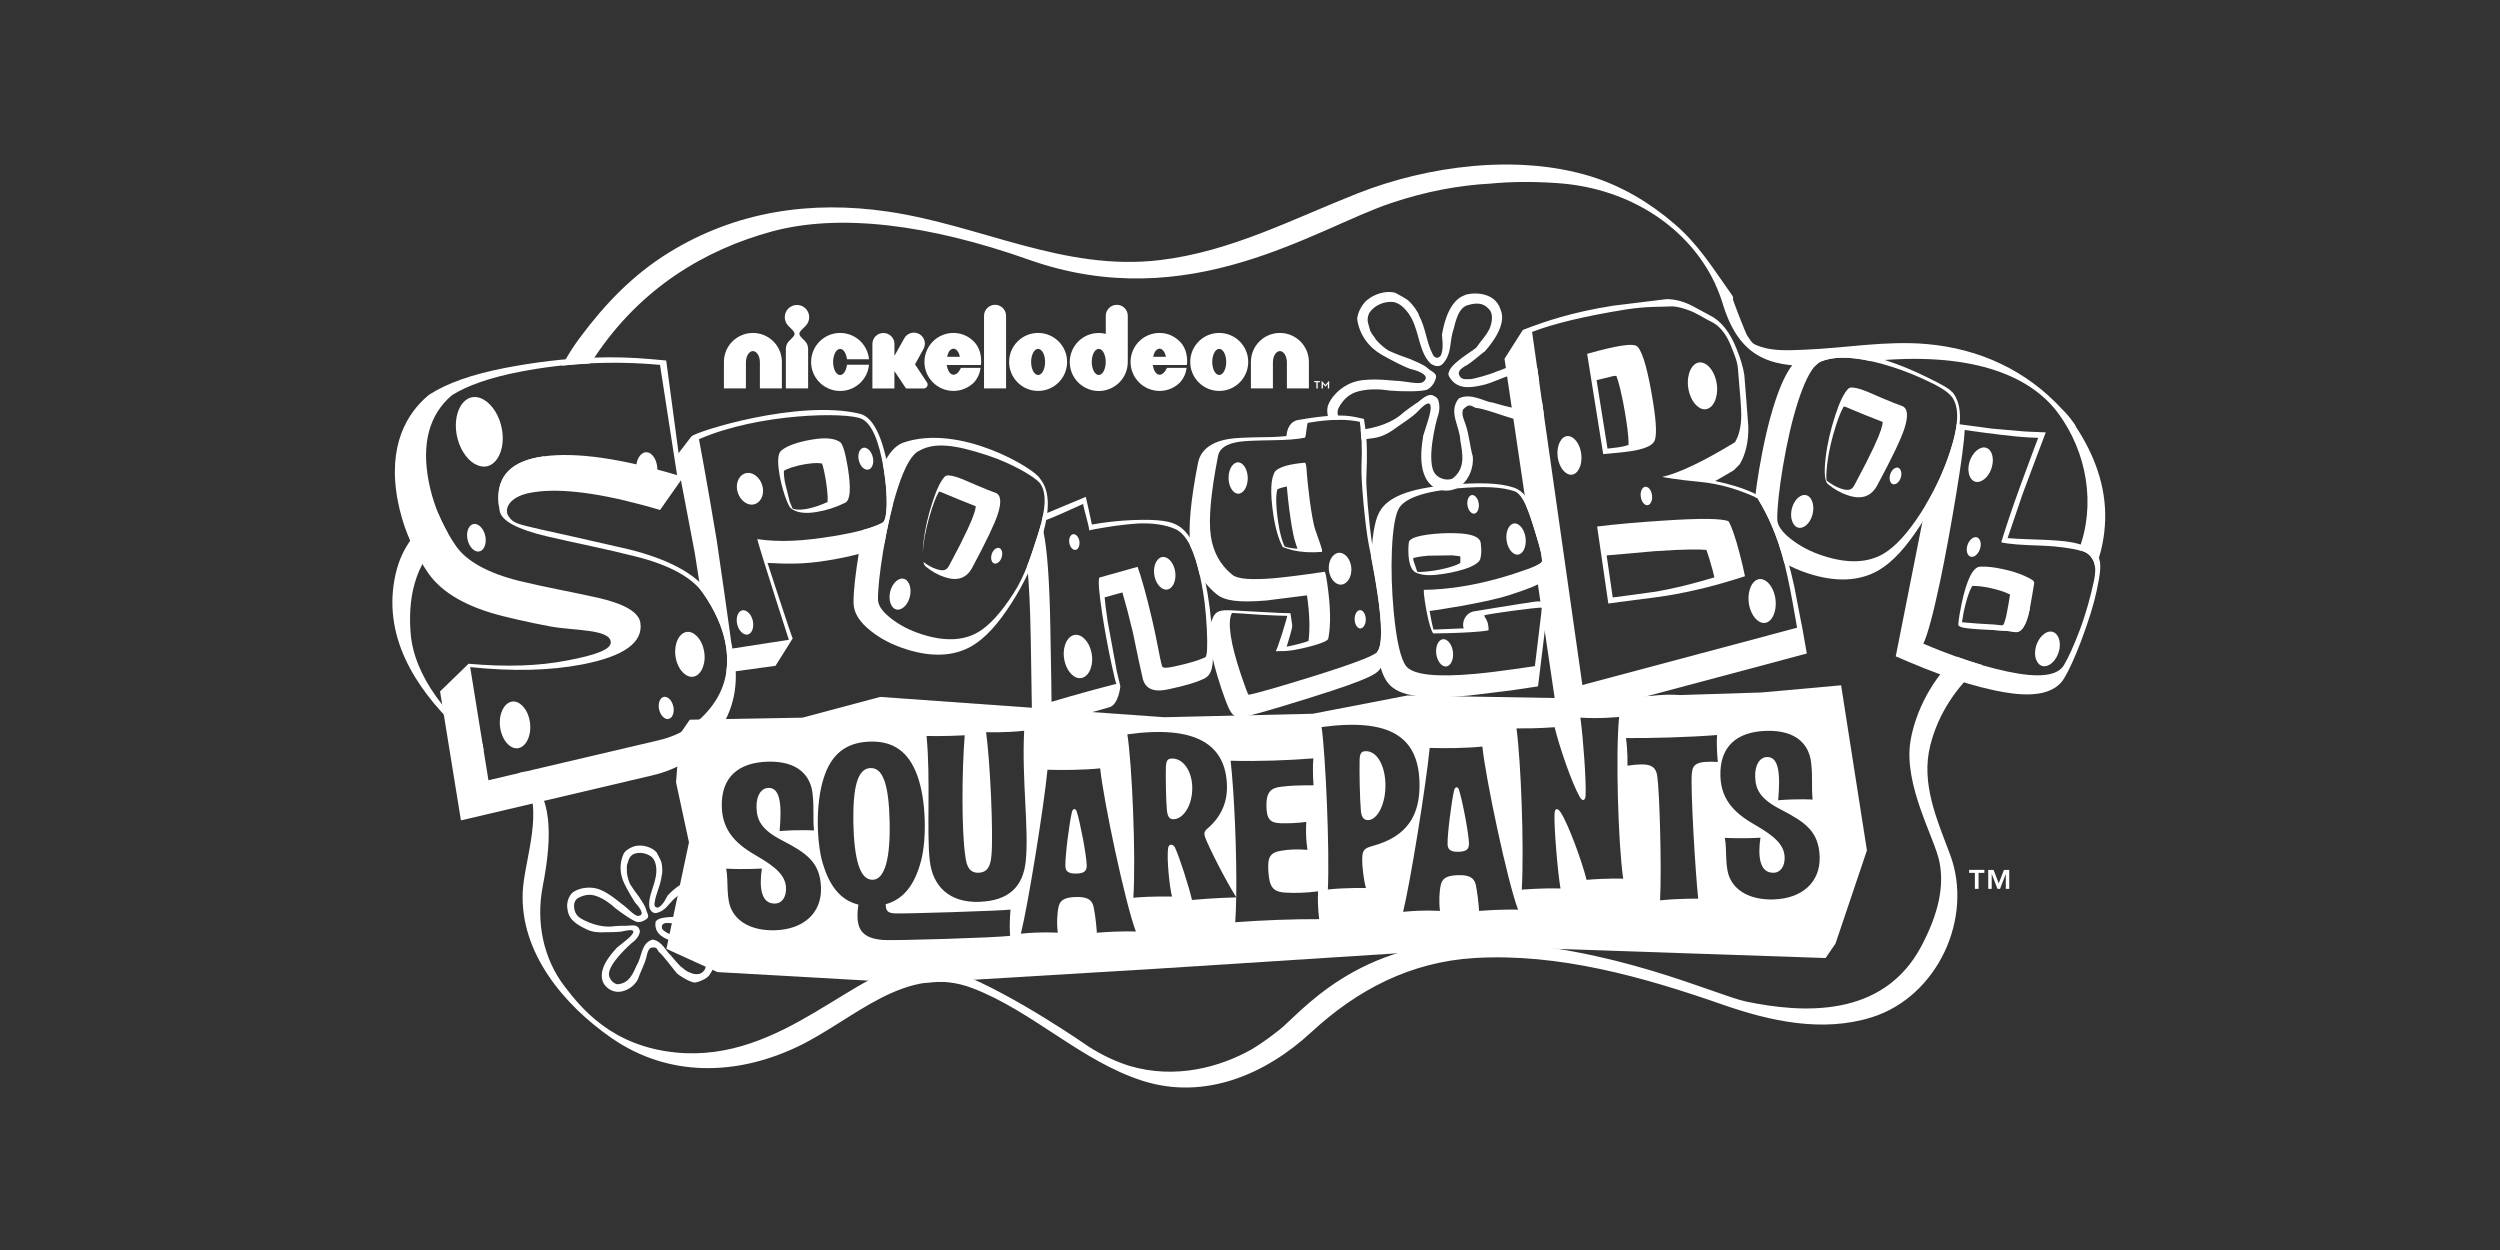 <?xml version="1.0" encoding="utf-8"?>
<svg xmlns="http://www.w3.org/2000/svg" id="Ebene_4" viewBox="0 0 576 288">
  <rect x="0" y="0" width="576" height="288" fill="#333333" stroke="none"/>
  <defs>
    <style>.cls-1{fill:#fff;stroke-width:0px;}</style>
  </defs>
  <path class="cls-1" d="M464.13,145.6c1.52.32,2.71-1.36,3.48-5.04.03-.13.06-.29.09-.44,0,0,0,0,0,0-2.68,1.83-5.61,3.58-8.09,5.06,0,0,0,0,0,0,2.18.11,3.69.24,4.52.43Z"/>
  <path class="cls-1" d="M123.84,105.38c-6.7,1.3-9.62,4.98-8.91,11,0,0,0,0,0,0,5.23-3.39,8.28-7.2,10.47-11.25,0,0,0,0,0,0-.53.07-1.06.15-1.56.25Z"/>
  <path class="cls-1" d="M111.2,171.43c-7.32-5.61-15.85-15.18-16.61-25.74-.44-6.24.02-16.04,8.68-22.73,0,0,0,0,0,0-.85-1.47-1.6-3-2.25-4.57-4.87,3.3-8.45,7.55-9.88,13.91-3.16,13.99,4.31,25.95,14.07,35.33,1.98,1.9,4.07,3.7,6.24,5.39l-.26-1.59Z"/>
  <path class="cls-1" d="M450.76,151.29c-6.79,6.32-9.78,14.38-10.6,19.54-1.59,10.04,5.52,22.13,6.66,27.61,1.16,5.61-.08,11.88-4.14,19.56-8.87,16.73-27.59,15.41-40.32,12.77-6.92-1.42-31.05-12.98-60.52-13.78-29.18-.78-42.49,16.83-47.22,20.4-1.11.84-3.28,2.62-6.32,4.43-7.06,3.95-17.38,6.98-28.21,3.72-3.11-1-6.24-2.46-9.29-4.42,0,0-17.03-11.92-29.86-16.92-3.61-1.45-6.83-2.33-9.09-2.17-14.32.21-31.39,22.94-56.11,20.47-14.89-1.46-21.92-10.35-25.73-15.33-4.76-6.25-6.58-14.61-4.97-22.92,2.32-12.03,2.22-21.02-4.1-26.47l-1.62.38c.43.35.82.72,1.15,1.12,5.27,6.51.27,19.04-.04,26.25-.6,13.99,9.47,25.98,20.39,33.58,13.16,9.16,28.86,8.76,42.98,2.03,13-6.2,25.01-19.32,40.28-13.46,13.91,5.34,25.05,16.83,39.15,21.33,14.33,4.58,28.39-1.48,38.88-11.18,10.61-9.81,22.9-16.21,37.59-17.1,19.48-1.17,39.02,4.39,57.21,10.74,10.9,3.8,22.94,6.48,34.32,2.92,15.17-4.75,23.55-22.9,18.05-37.55-3.02-8.05-6.73-16.3-4.56-25.05,1.79-7.23,6.14-13.9,11.95-18.57-1.9-.56-3.87-1.2-5.92-1.94,0,0,0,0-.01,0Z"/>
  <path class="cls-1" d="M478.27,98.23c-.08-.22-.3-.56-.68-1.05-.57-.82-1.5-1.97-2.54-2.96-8.16-8.86-18.93-13.88-31.13-14.95-9.54-.83-18.8.95-28.29,1.31-3.08.12-6.78.35-9.78-.63-2.36-.77-2.05-.91-3.28-2.61-.35-.48-3.4-8.34-3.31-8.44.33-.34-.61-1.49-.69-1.6-4.05-5.7-7.32-11.04-12.77-15.71-5.69-4.89-12.21-8.79-19.41-10.99-16.83-5.14-37.44-2.42-53.58,3.95-15.09,5.95-29.27,13.45-45.64,15.39-22.11,2.62-41.21-8.05-62.6-11.19-17.71-2.61-34.96-.08-50.35,9.38-8.36,5.13-14.83,11.9-20.64,19.71-1.58,2.12-2.89,4.25-4.07,6.41,2.1-.22,4.2-.39,6.31-.49.36-.46.73-.91,1.12-1.35,10.63-16.1,25.56-24.88,40.8-29.05,15.81-4.32,36.49-1.6,59.35,6.49,36.94,13.07,65.82-7.18,83.53-13.1,7.8-2.61,15.48-4.07,22.83-4.45,4.54-.44,9.63-.51,15.39-.11,17.36,1.21,30.46,10.82,36.18,22.89.06.09.13.18.19.27-.01.02-.04.03-.05.05.67,1.44,1.25,2.91,1.7,4.4,3.65,12.11,10.31,14.82,21.38,14.51,0,0,0,0,0,0,.45-.49.9-.83,1.35-1.02,2.71-1.13,6.55-1.16,11.45-.07,0,0,0,0,0,0,22.3-2.27,36.41,2.83,43.19,12.02,6.6,8.97,8.72,21.08,4.7,31.52,0,0,0,0,0,0,.11.03.24.05.34.07,1.8.38,2.52,1.41,2.96,2.22.27.48.45,1.07.48,1.93,1.44-3.52,2.2-7.35,2.32-11.13.24-7.91-2.52-15.11-6.77-21.58Z"/>
  <path class="cls-1" d="M308.68,96.72c-.47-.8-.75-1.92-.2-2.85.98-1.78,2.35-3.18,4.57-3.73,2.44-.59,4.93-.51,7.29-.14,2.35.2,7.23.3,8.53-.25,1-.54,1.81-1.74,2.01-2.91.04-.97-1.32-1.36-1.88-1.96-1.03-.94-2.95-1.62-4.15-2.17-1.52-.52-3.22-1.15-4.89-1.91-1.63-1.02-2.63-2.19-2.98-2.6-.34-.67-.78-.94-1.29-2.01-.29-1.4-1-2.29-.26-3.99,1.15-1.91,3.56-2.81,5.48-2.63,2.19.27,4.16,2.92,4.97,5.27,1.18,3.01,1.48,6.88,3.83,9.01.84.49,1.78.82,2.64.04,2.07-2.23,1.61-4.48,2.32-7.32.48-1.03.87-5.31,3.29-6.2,1.94-.62,3.73-.7,4.98.75,1.19,1.05.88,3.05.27,4.58-.93,1.88-1.91,2.66-3.04,4.35-.85.84-6.03,3.7-6.39,5.81-.16.23-.04.46.04.77,1.79,3.37,5.22,2.72,8.34,1.96,3.97-1.12,8.12-4.19,11.55-1.42.38.31.69.62.94.93l-.47-3.32c-1.58-.8-3.05-1.06-3.05-1.06-1.94-.23-4.26,1.27-6.33,1.88-1.21.59-5.05,1.66-5.83,1.74-1.38-.01-2.43.35-2.89-1.29.18-.96.6-1.06,1.27-1.58,1.58-.71,4.43-3.45,4.71-3.45.53-.67,5.41-5.84,3.66-9.71-1.4-4.5-7.19-3.86-8.27-3.29-3.37,1.2-4.72,5.99-5.22,9.11,0,.65.51,3.35-.33,4.88-.58.65-1.4.55-1.81-.39-1.47-2.79-1.58-6.05-3.17-8.95.02-.38-1.22-2.38-2.57-3.54-.83-.59-2.88-1.67-2.88-1.67-2.34-.65-4.97.49-6.12,1.4-1.37.85-2.58,3.12-2.66,4.64.53,3.75,2.76,6.56,5.65,8.23,1.35.79,6,3.28,7.12,3.4,0,0,4.76,1.17,2.39,2.9-.81.59-3.83-.13-5.69-.28-.33.11-5.86-.79-9.47.06-2.72.61-5.5,2.72-6.66,5.44-.39,1.06-.25,2.38.18,3.54.89-.06,1.71-.09,2.48-.08Z"/>
  <path class="cls-1" d="M355.24,92.23c-.83,1.33-2.6,1.63-3.34,1.77-1.05.21-2.04.06-2.68-.01-.78.13-4.7-1.08-5.42-1.27-1.49-.03-4.97-2.38-7.72-.9-2.45,3.09.26,6.36.38,9.67.5,2.96,1.29,6.45-1.82,8.78-1.35.56-3.1-.05-3.91-1-2.37-2.74.33-12.67.33-12.67.57-1.61.8-2.86.3-4.47-.15-.4-.61-.79-1.27-1.05-1.21-.42-2.5.91-3.41,1.59-.52.32-3,2.02-4.13,3.06-.77.6-3.52,2.55-8.38,3.19-.22.03-.45.06-.68.08.07.71.13,1.45.17,2.24.91-.04,1.83-.16,2.72-.29,2.19-.29,3.91-1.33,5.73-2.71.41-.31,3.59-2.32,4.61-3.51.56-.57,1.67-1.79,2.46-1.79,1.29.43-.51,4.84-1.28,7.47.04.49-1.96,8.61,2.25,11.7,1.43,1.05,3.83,1.31,5.7.27,2.6-1.42,3.77-4.83,3.47-7.23-.69-2.48-.82-5-1.7-7.51-.38-1.07-.91-2.09-.55-3.27,1.42-1.47,1.76-.92,2.91-.4,1.61.04,7.06,2.08,8.91,2.57.53.18,4.75.15,6.39-.67.13-.11.27-.25.42-.4l-.46-3.25Z"/>
  <path class="cls-1" d="M162.43,223.31c.3-.88.41-1.58.08-2.61-.93-2.98-4.58-2.81-7.35-3.71-2.13-.78-4.41-1.75-4.14-4.43.07-.22.09-.4.28-.47,1.04-1.1,5.21-.74,6.04-.9,1.33-.56,2.21-.63,3.49-1.37.97-.67,1.93-1.72,1.65-2.81-.17-1.34-1.25-1.99-2.64-2.4-1.77-.42-3.69,1.93-4.38,2.36-1.52,1.39-2.13,2.89-4.22,3.39-.82.11-1.25-.44-1.55-1.05-.53-2.19.81-4.57,1.29-6.81.46-1.71.34-4.04-.84-5.06-1.07-.86-2.84-1.27-4.27-.61-1.09.71-1.03,1.51-1.41,2.45-.12.83.03,1.17-.03,1.69.04.38.17,1.46.72,2.7.69,1.1,1.44,2.14,2.14,3.04.48.79,1.35,1.95,1.58,2.9.09.58.75,1.34.34,1.9-.59.62-1.53,1-2.33.93-.98-.18-3.81-2.16-5.12-3.21-1.24-1.14-2.67-2.16-4.34-2.77-1.52-.55-2.88-.27-4.15.4-.82.39-1.06,1.39-1.01,2.09.16,1.98,1.32,2.57,2.37,3.1,3.12,1.54,5.5,1.47,6.19,1.43,1.07-.17,3.2-.21,3.63-.18.8-.04,2.08-.32,2.63.4.28.42.4.82.33,1.12-.33,1.14-.96,1.79-1.93,2.52,0,0-5.49,4.77-5.17,7.31.1.88.89,1.92,1.9,2.13,2.75-.15,3.65-2.51,4.52-4.45,1.24-1.99.92-4.99,3.58-5.84,2.19.2,3.32,2.96,4.18,3.56.35.41,2.18,2.65,2.69,2.89.35.29.88.77,1.57,1.07.68.28,2.59,1.14,3.67-.69ZM156,224.31c-.89-1.02-3.3-4.36-4.23-5.01-.47-.76-.46-1.22-1.88-.91-.67.56-.76,1.36-.96,2.14-.47,1.82-1.38,3.35-1.95,5.09-.76,1.53-2.79,3.07-4.88,2.88-1.5-.12-2.81-1.22-3.23-2.39-1.26-3.47,3.11-7.47,3.27-7.77,1.49-1.25,4.29-3.13,3.69-3.9-.46-.31-1.59-.02-2.15.09-1.07.3-3.73.23-4.09.25-1.61.09-3.03.03-4.43-.66-1.99-.95-4.17-2.11-4.4-4.63-.32-1.2.19-3.14,1.32-3.97,1.76-1.14,4.22-1.29,6.07-.59,2.45.92,5.34,3.63,5.59,3.69,1.03.82,2.52,2.43,3.24,2.4,2.08-.08-.27-2.64-.27-2.64-.62-.51-2.37-3.8-2.86-4.8-1.04-2.12-1.25-4.65-.08-7.06.64-.86,2.24-1.72,3.38-1.69,1.04-.09,3.03.28,4.15,1.58,0,0,.79,1.45,1.05,2.12.34,1.21.28,2.87.12,3.09-.21,2.33-1.42,4.29-1.66,6.51-.12.71.31,1.09.92.93,1.1-.56,1.85-2.35,2.1-2.74,1.52-1.62,4.2-3.91,6.66-3.3.85.08,4.51,1.98,3.57,5.18-.5,2.97-5.4,4.09-5.97,4.27-.17-.11-2.91.39-4.13.18-.59.04-.89-.07-1.37.43-.38,1.13.39,1.34,1.19,1.89.49.27,3.17,1.14,4.12,1.27,1.45.45,3.41.49,4.45,1.38,0,0,3.78,3.58,1.27,6.74-.39,1.02-2.52,1.91-3.59,2.03-1.3-.16-3.78-1.8-4.03-2.11Z"/>
  <path class="cls-1" d="M457.19,201.11h-1.33v3.68h-.85v-3.68h-1.33v-.69h3.52v.69ZM460.51,203.52l1.2-3.09h1.22v4.37h-.8v-3.41h-.02l-1.3,3.41h-.59l-1.31-3.41h-.02v3.41h-.8v-4.37h1.23l1.19,3.09Z"/>
  <path class="cls-1" d="M466.57,132.74c-1.5-.69-3.27-1.24-5.31-1.66-1.9-.41-3.57-.59-5.02-.52-1.64.05-3.08,2.87-4.28,8.52-.37,1.73-.64,3.31-.77,4.79-.03.32.36.57,1.2.75.85.18,2.73.35,5.72.49.53.02,1.02.04,1.49.07,2.18.11,3.69.24,4.52.43,1.52.32,2.71-1.36,3.48-5.04.03-.13.06-.29.09-.44.14-.74.3-1.64.49-2.79.25-1.44.39-2.35.48-2.83.16-.74-.6-1.05-2.09-1.76ZM462.73,139.33l-.39,2.11c-.29,1.42-.59,2.18-.79,2.58-.01.02-.02.05-.04.08-.02,0-.05,0-.07-.01-1.17-.16-2.88-.28-5.6-.41,0,0-2.24-.19-3.8-.31.19-1.1.36-2.19.36-2.19.88-4.14,1.67-5.66,2.03-6.19,1.1,0,2.31.11,3.81.42,1.91.4,3.45.88,4.67,1.47.04,0,.15.07.21.09,0,.11-.39,2.36-.39,2.36Z"/>
  <path class="cls-1" d="M483.4,128.13c-.66-1.23-2.15-2.08-4.01-2.67-.55-.17-1.13-.32-1.73-.45-1.77-.38-4.79-.61-9.79-.75-2.33-.07-4.03-.17-5.32-.28,1.28-3.76,3.48-10.22,3.48-10.22l3.34-8.93,1.98-5.21-3.92-.16-1.08-.06-7.35-.64s-4.77-.63-8.17-1.09c-.2,1.75-.68,3.8-1.45,6.19-1.39,4.28-3.27,8.46-5.69,12.51l-6.91,34.85,2.82,1.21c2.57,1.1,5.05,2.08,7.44,2.95,4.49,1.64,8.67,2.87,12.48,3.68,5.46,1.16,13.08,2.11,16.05-2.77,1.1-1.78,2.4-4.62,3.95-8.68,1.73-4.62,2.9-8.39,3.56-11.54.81-3.85,1.21-6.32.32-7.94ZM482.35,134.21c-.67,3.09-1.54,6.56-3.15,10.9-1.47,3.86-2.72,6.57-3.71,8.2-1.52,2.47-5.86,2.93-12.96,1.42-3.59-.75-7.51-1.89-11.76-3.42-2.43-.88-4.98-1.87-7.63-3.01.96-2.01,2.27-6.81,3.86-14.33,1.32-6.32,2.55-13.12,3.75-20.38,1.17-7.15,1.81-11.96,1.91-14.52,3.26.46,6.04.84,8.41,1.11,5.63.69,7.44.62,8.53.7-.41,1.14-1.44,3.73-3.88,10.41-2.38,6.47-3.82,11.02-4.64,13.66,1.57.39,4.59.62,9.14.76,4.25.14,7.05.68,8.74,1.04.11.03.24.05.34.07,1.8.38,2.52,1.41,2.96,2.22.52.93.71,2.29.11,5.19Z"/>
  <path class="cls-1" d="M438.11,93.5c-.93-.31-2.49-.95-4.68-1.87-2.24-1.01-3.79-1.64-4.71-1.94-1.54-.49-2.49-.51-2.84-.17-1,.98-2.02,3.04-3.04,6.19-1.06,3.26-1.85,6.57-2.22,9.79-.4,3.42-.19,5.46.52,6.03,1.49,1.24,3.07,2.1,4.74,2.63,3.08,1,5.27.2,6.64-2.34,3.38-6.28,5.46-10.65,6.25-13.06.98-3.03.77-4.8-.66-5.27ZM433.36,99.09c-.5,1.54-1.94,4.95-6.04,12.56-.52.98-1.05,1.62-3.12.94-1.2-.39-2.31-1.07-3.36-1.87-.06-.48-.11-1.52.13-3.65.33-2.89,1.05-6.01,2.09-9.22.75-2.29,1.34-3.51,1.75-4.2.18.04.4.09.4.09l4.42,1.84s2.77,1.1,4.16,1.65c-.02.36-.12.92-.43,1.86Z"/>
  <path class="cls-1" d="M449.85,90.36h-.07c-.57-.73-2.02-1.62-5.99-3.54-3.05-1.5-6.18-2.79-9.31-3.81-.11-.04-.21-.06-.32-.1-8.03-2.55-14.03-2.94-18.3-1.15-1.05.44-2.01,1.22-2.92,2.38-1.43,1.84-2.73,4.63-4.02,8.58-1.39,4.27-2.61,9.52-3.64,15.59-.38,2.33-.68,4.39-.9,6.22.18.08.36.16.54.24,2.5,4.04,4.61,8.77,6.2,14.95,1.66.95,3.47,1.75,5.48,2.4,6.4,2.08,11.88,1.82,16.28-.75,3.17-1.86,6.33-5.3,9.67-10.5,2.98-4.63,5.36-9.65,7.05-14.87,2.43-7.46,2.74-12.55.26-15.64ZM449.37,103.85c-1.59,4.88-3.8,9.62-6.73,14.19-3.08,4.81-5.98,7.95-8.69,9.54-3.67,2.16-8.32,2.28-13.86.49-2.91-.94-5.35-2.22-7.43-3.85-2.09-1.63-3.17-3.15-3.18-4.59-.02-2.73.42-6.75,1.29-12.07.99-5.82,2.15-10.91,3.54-15.16,1.3-4,2.61-6.7,3.92-8.13.45-.49.9-.83,1.35-1.02,2.71-1.13,6.55-1.16,11.45-.07,1.59.36,3.29.82,5.1,1.41,3.14,1.01,6.12,2.26,8.95,3.66,2.63,1.26,4.04,2.44,4.55,3.08,1.76,2.22,1.79,6.2-.26,12.51Z"/>
  <path class="cls-1" d="M415.11,144l-1.71-8.86c-1.67-7.87-4.18-14.61-7.51-19.98l-1.71-1.5c-2.77-1.28-5.82-2.17-9-2.83,1.4-.78,2.78-1.57,4.29-2.49l1.37-1.38c1.36-2.29,2.03-5.2,1.98-8.6,0,0-.86-11.49-.93-11.97-.27-1.72-.84-3.69-1.72-5.85-1.55-3.98-3.65-6.63-6.23-7.89-.05-.02-3.79-2.04-3.79-2.04-1.97-1.07-4-1.64-5.92-1.69h-.3s-.1.02-.1.02l-12.3,1.51c-9.52,1.53-15.39,3.54-20.67,5.57l-4.22,6.64,5.02,33.96c.51,1.16,1.04,2.64,1.62,4.5,1.23,4.13,1.81,5.59,2.01,7.82.03.3.04.36-.02.3.11.28-.33.65-1.56,1.2l1.41,9.57c.08,0,.13,0,.15.02l-.07.55,3.74,25.3,57.35-15.31-1.16-6.56ZM364.58,157.83l-11.59-81.35c4.91-1.91,12.11-3.64,21.51-5.16,4.97-.8,8.59-.59,10.79-.73,1.38.03,3.82.77,5.31,1.55,1.28.63,2.54,1.46,3.76,2.03,1.56.77,3.22,2.4,4.45,5.53.93,2.32,1.49,3.61,1.62,5.41.52,5.77.75,9.13.75,10.25.05,2.72-.49,4.94-1.44,6.53-7.23,4.4-12.83,7.09-16.77,7.99.25.04,3.17.64,8.62,1.13,4.99.47,9.31,1.91,13.32,3.75,2.92,4.72,5.3,10.36,6.95,18.18.87,3.88,1.48,7.79,2.19,11.68l-49.47,13.21Z"/>
  <path class="cls-1" d="M372.08,104.38c1.5-.16,2.75-.28,3.71-.43,2.89-.46,4.71-1.17,5.34-2.22.61-1.04.54-4.1-.25-9-1.13-7.07-2.31-11.41-3.56-12.83-.49-.52-1.78-.56-3.92-.22-1.64.26-4.19.85-7.72,1.84l3.7,23.11c.22-.04,1.17-.1,2.68-.25ZM371.7,86.65s.39-.02.71-.06c.47,1.23,1.25,3.85,2.21,9.82.57,3.58.61,5.29.6,6.09-.43.17-1.11.37-2.41.57,0,0-2.04.25-2.44.29-.68-4.24-1.85-11.6-2.52-15.78,1.93-.45,3.85-.93,3.85-.93Z"/>
  <path class="cls-1" d="M398.27,120.11c-1.47-.68-6.55-.73-15.04-.16-5.94.38-11.02.84-15.25,1.36l2.58,17.75c1.34-.21,3.45-.48,6.29-.84,2.91-.37,5.19-.65,6.91-.93,5.72-.92,11.82-2.4,18.28-4.53-.4-1.99-.84-3.77-1.26-5.35-.98-3.76-1.85-6.18-2.51-7.28ZM380.79,136.41l-5.15.71s-4.05.53-4.07.53c-.48-3.32-.9-6.21-1.4-9.68,4.31-.39,10.97-.97,10.97-.97,7.3-.51,10.49-.44,12.02-.3.34.95.83,2.44,1.46,4.79,0,0,.17.7.37,1.54-4.87,1.46-9.64,2.67-14.19,3.39Z"/>
  <path class="cls-1" d="M336.64,122.92c-1.85-.13-3.84-.13-6,.07-3.64.33-5.64.93-5.99,1.79-.18.44-.65,6.17,1.61,7.17.75.3,2.02.74,4.48.5,2.3-.22,4.49-.65,6.58-1.3,2.26-.74,3.54-1.56,3.74-2.4v.05c.32-1.27.25-2.03.11-3.62-.15-1.64-2.53-2.11-4.54-2.26ZM336.44,129.71c-.21.14-.66.4-1.85.8-1.92.6-3.86.98-5.96,1.18-1.08.1-1.71.11-2.09.06-.18-.53-.43-1.27-.43-1.27l-.45-1.34c0-.06-.05-.35-.05-.35,0,0,0-.16,0-.22.59-.16,1.6-.37,3.43-.54l5.54-.08c1.05.09,1.54.19,1.87.24.04.65.04,1.16-.01,1.53Z"/>
  <path class="cls-1" d="M356.67,132.64c.3-.5.49-1.14.41-2.05-.19-2.09-2.13-8.4-2.13-8.4-1.74-5.65-3.26-8.9-6.26-9.88-3.23-1.06-7.93-1.23-15.24-.55-8.84.8-13.8,2.79-15.65,6.24-.65,1.21-1.56,3.64-1.87,10.46.62,3.21,1.1,5.95,1.43,8.21,1.1,7.4,1.12,11.92,0,13.44-.02.04-.06.09-.1.14.81,4.43,1.78,6.19,2.61,7.21,2.43,2.94,7.95,3.77,18.43,2.81l9.93-1.21,6.13-.92,2.19-17.94-1.22-1.52c-.96-.39-3.17.26-5.14.46-.21,0-10.46,1.7-10.46,1.7-1.3.11-2.81,1.42-2.61,3.57,0,0,.12.25.16.36-1.53.07-4.82.21-7,.29-.33-1.18-.66-2.86-.89-4.29.58-.04,12.54-1.79,18.33-3.65,6.41-2.08,8.07-2.99,8.84-4.27,0-.03.03-.05.05-.08.04-.08.14-.15.17-.24,0,0-.08.1-.11.1ZM355.25,129.24c.21.52-1.48,1.35-6.57,3-5.61,1.81-11.07,2.97-16.33,3.44-1.5.14-2.96.21-4.3.22-.02.41.02.76.04,1.12.14,1.45,1.06,7.43,2.11,8.92,4.38-.05,7.89-.18,10.5-.42.81-.08,1.52-.14,2.09-.26.16,0,.21-.13.18-.43-.02-.18-.06-.95-.27-1.52-.22-.64-.72-1.32-.74-1.49-.03-.28,12.78-2,13.3-1.8l-1.62,13.46c-1.33.17-2.61.4-3.95.58-3.69.52-6.94.94-9.8,1.2-8.94.81-14.23.24-15.89-1.74-1.27-1.6-2.26-5.82-2.9-12.68-.44-4.86-.59-9.49-.41-14.01.21-4.81.73-8.03,1.56-9.59,1.3-2.41,5.74-4,13.33-4.7,6.4-.58,10.34-.34,13.28.62,1.55.52,2.76,2.72,4.39,7.94,1.23,4.13,1.81,5.59,2.01,7.82.03.3.04.36-.02.3Z"/>
  <path class="cls-1" d="M318.51,138.47l-2.06-11.29c-.12-.61-.25-1.32-.35-2.1-.76-5.11-1.41-13.25-1.29-15.19.24-4.94.15-8.55-.27-11.37l-.28-2-1.98-.43c-2.87-.64-7.07-.41-13.22.68-.93.14-2.43.94-2.67,3.69-1.16.14-2.69.24-5.06.26-4.25.06-6.62.18-7.97.38-5.32.79-6.94,3.46-7.34,5.56-1.72,8.77-2.29,15.06-1.74,19.21.79,1.63,1.48,3.75,2.09,6.41,1,1.76,2.32,3.31,3.96,4.64,1.86,1.54,5.17,1.95,11.45,1.43,0,0,5.8-.72,9.35-1.18.63,4.35.7,7.8.35,10.51-1.18.44-3.24.98-5.03,1.31,1.3-4.26,1.35-4.54,1.23-5.31l-.36-2.39-2.6-.08-9.61-.51c-3.29-.22-4.86-.28-5.66,1.62-.8,1.57-.98,3.73-.53,6.8.37,2.53,1.17,5.53,2.48,9.51,1.9,5.47,2.4,6.94,4.98,6.56,1.36-.25,4.39-.96,15.67-4.5,14.46-4.52,15.5-5.65,16.12-6.96,1.12-1.75,1.85-5.04.34-15.26ZM317.36,150.12c-.37.82-5.22,2.69-14.42,5.58-8.28,2.57-13.34,4.03-15.24,4.37-.16.04-.71-1.52-1.77-4.58-1.17-3.52-1.99-6.51-2.36-9.01-.37-2.45-.29-4.2.26-5.22.04-.1,2.29.12,6.64.39,1.82.11,5.93.26,6.1.24.02.16-.38,1.53-1.19,4.16-.86,2.62-1.32,3.95-1.49,3.98-.15.02.23.02,1.16-.02.91.03,1.84-.06,2.65-.18,2.27-.34,8.15-1.7,8.34-2.7.62-3.19.53-7.43-.26-12.81-.26-1.75-.43-2.6-.61-2.58-5.48.82-9.42,1.29-11.87,1.5-5.05.41-8.19.17-9.36-.8-2.78-2.24-4.41-5.22-4.96-8.89-.57-3.79-.01-9.97,1.66-18.53.33-1.74,1.98-2.81,4.91-3.24,1.27-.19,3.82-.3,7.56-.35,3.43-.03,5.96-.25,7.53-.59.28-.04.44-3.38.71-3.42,5.5-.98,9.42-.79,11.95-.23.4,2.76.58,5.88.38,10.33-.14,2.64.81,13.55,1.7,18.04.92,4.49,1.59,8.21,2.01,11.13,1.1,7.4,1.12,11.92,0,13.44Z"/>
  <path class="cls-1" d="M303.09,122.19c-.98-2.63-1.93-11.83-1.99-13.09-.09-1.67-.22-2.53-.49-2.49-3.44.3-5.68.9-6.77,1.92-1.08,1.54-1.23,4.88-.47,10.05.48,3.19,1.23,5.69,2.17,7.47.69.26,1.5.53,2.36.74,2.03.45,4.22.56,6.63.37.05-.01.11-.13.08-.33-.08-.49-.58-2.04-1.52-4.63ZM296.79,126.16s-.41-.13-.83-.26c-.5-1.15-1.05-2.76-1.46-5.53-.78-5.24-.37-7.07-.17-7.64.31-.16.96-.4,2.15-.64.1,1.27.41,4.37.87,7.44.34,2.36.77,4.64,1.25,5.9,0,0,.15.45.33,1.01-.73-.07-1.47-.15-2.15-.29Z"/>
  <path class="cls-1" d="M279.34,147.02c-.26-4.78-.83-9.22-1.67-13.22-1.59-7.47-3.65-11.46-6.7-12.93-1.19-.62-3.48-1.32-10.12-1.04-3.5.16-6.51.52-9.28,1.03-.12-.75-1.4-6.39-1.4-6.39l-2.93,1.23-6.89,2.87c-.1.53-.22,1.07-.36,1.65,2.67-.98,5.61-2.32,9.58-4.12-.11.31,1.23,4.53,1.41,6.12.02-.14,7.1-1.41,11.53-1.62,4.4-.17,7.29.79,8.65,1.47,2.32,1.34,4.08,4.78,5.41,11.04.87,4.05,1.24,7.3,1.48,11.72.2,4.18.1,6.42-.39,6.63-1.58.74-3.98,1.43-7.15,2.11-2.46.52-2.67.23-2.79-.17-.54-1.79-1.05-5.45-2.29-10.75-1.35-5.74-2.48-9.73-3.33-12.05l-8.83,2.48c-.28.86-.03,3.59.66,8.21.59,3.86,1.3,7.71,2.15,11.65.58,2.73.95,4.27,1.14,4.62-4.23,1.08-9.22,2.43-14.95,4.14,0,0-.03-5.69-.27-17.07-.19-10.69-.71-18.05-1.58-22.05-.16-.77-.34-1.44-.53-1.98-.21.82-.46,1.68-.76,2.59-.79,2.42-1.53,4.83-2.45,7.19.41,4.05.68,9.61.8,16.62l.29,17.86s-.59,2.92,3.71,1.94c2.87-.66,9.73-2.59,13.97-3.8,2.27-.47,2.68-4.87,2.68-4.87l-.82-3.48-2.11-11.49c-.42-2.83-.61-4.5-.69-5.53,1.48-.42,2.36-.66,4.09-1.13.7,2.36,1.53,5.49,2.4,9.14l1.4,6.73.94,4.19c.98,3.29,4.5,2.55,6.2,2.18,3.55-.76,6.04-1.5,7.78-2.32,2.24-1.02,2.33-3.51,2.04-9.41Z"/>
  <path class="cls-1" d="M169.04,150.8c-.85-4.38-2.54-9.76-5.58-14.1-3.21-4.61-9.64-7.9-18.55-10.13l-12.68-2.89-7.79-1.73c-5.22-1.23-6.1-1.35-7.23-2.94-1.14-1.59-.07-4.5,4.91-5.46,5.95-1.16,14.59-.23,25.75,2.76,1.37.36,2.77.76,4.21,1.19l5.06-7.2-3.65-27.24-3.59-.32c-4.32-.39-8.65-.5-12.98-.35-6.92.22-13.82,1.08-20.64,2.4-7.4,1.43-13.2,3.46-17.24,6.05l-.26.18-.25.2c-4.52,3.86-9.39,11.21-6.86,24.27,1,5.15,2.91,10.01,5.66,14.49.46.74.93,1.48,1.43,2.2,3.18,4.47,8.94,7.75,17.17,9.79,0,0,5.34,1.35,10.83,2.36,5.49,1.01,13.96.57,13.96,3.69,0,1.56-3.21,2.87-10,4.15-6.54,1.29-14.2,1.53-22.76.76l-6.57,6.38.49,3.03,4.32,26.68,19.18-4.51,24.78-5.83c6.31-1.44,11.45-4.77,15.21-9.92,3.69-5.05,4.97-11.26,3.68-17.94ZM164.24,162.37c-3.01,4.14-7.24,6.98-12.53,8.2l-30.75,7.22-8.42,1.98-1.35-8.34-2.86-17.73c9.76,1.03,18.4.82,25.86-.62,9.58-1.85,14.04-5.08,13.35-9.61-.37-2.39-3.57-4.31-9.66-5.72-6.11-1.36-12.25-2.45-18.26-3.91-7.27-1.8-12.11-4.58-14.51-7.96-.66-.95-1.27-1.93-1.84-2.92-2.13-3.7-3.65-7.69-4.49-11.99-1.7-8.79.1-15.44,5.34-19.91,3.51-2.22,8.69-4.05,15.63-5.4,5.31-1.03,10.67-1.68,16.06-1.94,5.4-.27,10.83-.15,16.26.35l3.93,25.4c-12.99-3.87-23.21-5.32-30.61-4.34-.53.07-1.06.15-1.56.25-6.7,1.3-9.62,4.98-8.91,11,.05.44.12.89.21,1.36.45,2.3,4.09,4.22,10.86,5.83,6.89,1.61,13.71,2.92,20.4,4.63,8.04,1.99,13.2,5,15.59,8.47,2.64,3.79,4.4,7.62,5.14,11.38,1.06,5.44.07,10.28-2.89,14.32Z"/>
  <path class="cls-1" d="M193.52,101.83c-1.27-.86-3.34-1.06-6.33-.57-3.43.56-5.86,1.44-7.18,2.55-.79.66-.92,2.44-.45,5.3.28,1.71.68,3.35,1.24,5,.57,1.65,1.03,2.66,1.39,2.97,1.23,1.02,3.14,1.34,5.9.89,2.38-.39,4.6-1.12,6.64-2.14,1.17-.56,1.38-3.27.61-8.09-.58-3.51-1.19-5.49-1.81-5.92ZM190.66,115.67c-1.61.73-3.27,1.33-4.99,1.62-1.45.23-2.52.15-3.08-.15-.21-.45-.65-1.58-.65-1.58l-1.11-4.5c-.27-1.66-.24-2.3-.21-2.6.71-.42,2.19-1.06,5.2-1.56,2.06-.32,3.07-.21,3.58-.09.2.54.5,1.64.88,3.94.46,2.88.44,4.25.38,4.92Z"/>
  <path class="cls-1" d="M205.05,110.15c-1.31-8.04-3.35-13.97-6.99-14.83-14.1-3.36-37.85,4.12-38.77,5.25l-3.46,4.51,4.26,22.4c.52,3.19.96,5.98,1.32,8.42.21.25.4.5.58.76,2.64,3.79,4.4,7.62,5.14,11.38.47,2.43.53,4.74.2,6.92l11.35-1.56,3.96-6.31c-.1.13-5.8-17.39-5.8-17.39,4.6.24,8.37.33,13.78-.56,5.71-.93,9.73-2.05,12.26-3.39.35-.18.65-.4.91-.65.55-3.03,1.15-5.83,1.81-8.4-.04-2.14-.2-4.33-.56-6.56ZM203.3,120.45c-2.14,1.15-5.93,2.2-11.3,3.08-6.96,1.13-12.22,1.46-17.54.68,1.03,3.82,7.29,23.2,7.29,23.2l-13.12,2.03c.13-.13-3.48-24.92-3.49-24.93,0-.24-2.95-17.39-4.1-23.32,13.81-6.02,34-6.32,37.51-4.68,2.26,1.06,3.99,4.98,5.09,11.71.48,2.96.69,5.64.66,8.09-.08,2.47-.4,3.84-1.01,4.15Z"/>
  <path class="cls-1" d="M269.08,128.68c-.37-.25-.74-.37-1.12-.36-1.33.06-2.26,1.82-2.05,3.86.15,1.42.82,2.69,1.72,3.31.37.25.74.37,1.12.36,1.33-.05,2.26-1.82,2.05-3.86-.15-1.42-.81-2.69-1.72-3.31Z"/>
  <path class="cls-1" d="M247.88,123.24c-.18-.12-.36-.17-.54-.17-.64.02-1.1.88-.99,1.86.07.69.39,1.3.83,1.6.18.12.36.18.54.17.64-.02,1.09-.88.99-1.86-.07-.69-.39-1.3-.83-1.6Z"/>
  <path class="cls-1" d="M249.33,146.73c-.48-.34-.99-.49-1.49-.47-1.76.07-3.01,2.41-2.72,5.12.2,1.89,1.08,3.58,2.28,4.4.49.34.99.49,1.48.47,1.76-.07,3.01-2.41,2.72-5.12-.2-1.89-1.07-3.58-2.29-4.4Z"/>
  <path class="cls-1" d="M229.28,113.51c-.88-.29-2.35-.9-4.41-1.76-2.11-.94-3.57-1.55-4.45-1.83-1.45-.47-2.35-.49-2.68-.17-.94.92-1.9,2.87-2.87,5.84-1.01,3.07-1.74,6.19-2.09,9.23-.11.93-.17,1.75-.18,2.46.03-.39.07-.85.13-1.37.31-2.73.99-5.67,1.97-8.69.7-2.16,1.26-3.31,1.65-3.96.17.04.38.08.38.08l4.17,1.74c.05.01,2.62,1.04,3.92,1.56-.02.34-.11.86-.41,1.75-.47,1.45-1.83,4.67-5.69,11.85-.5.92-1,1.53-2.95.89-1.07-.34-2.07-.94-3.01-1.65.11.51.29.86.52,1.04,1.4,1.17,2.9,1.98,4.46,2.48,2.91.94,4.98.19,6.26-2.21,3.18-5.93,5.15-10.05,5.89-12.32.92-2.86.72-4.53-.62-4.97Z"/>
  <path class="cls-1" d="M239.65,110.32h0c-1.12-2.31-18.7-12.93-31.73-8.27-1.67.7-3.11,2.31-4.46,5.05.07.36.13.73.19,1.12.48,2.96.69,5.64.66,8.09-.08,2.47-.4,3.84-1.01,4.15-1.07.58-2.55,1.12-4.44,1.64-.33,1.59-.64,3.25-.93,4.98-.87,5.31-1.3,9.19-1.27,11.86.04,2.27,1.35,4.39,4.07,6.51,2.24,1.76,4.81,3.09,7.87,4.08,6.04,1.96,11.21,1.72,15.36-.71,2.99-1.76,5.98-4.99,9.11-9.9,2.81-4.37,5.06-9.1,6.65-14.02,2.28-7.04,2.27-11.67-.06-14.58ZM239.12,123.21c-1.5,4.6-2.81,9.14-5.57,13.45-2.9,4.53-5.64,7.5-8.19,8.99-3.46,2.03-7.85,2.15-13.07.46-2.74-.89-5.04-2.09-7-3.63-1.97-1.54-2.99-2.97-3-4.33-.02-2.57.4-6.36,1.22-11.38.93-5.48,2.03-10.28,3.33-14.3,1.64-5.07,3.32-7.93,4.97-8.62,3.6-2.06,8.43-1.31,15.42.97,5.86,1.87,11.04,4.99,12.3,6.41,1.66,2.09,1.53,6.02-.41,11.98Z"/>
  <path class="cls-1" d="M208.36,133.39c-1.2-.43-2.66.81-3.2,2.71-.37,1.32-.24,2.68.35,3.56.24.36.53.6.87.72,1.2.43,2.67-.82,3.2-2.71.37-1.32.24-2.68-.36-3.56-.24-.36-.53-.6-.87-.72Z"/>
  <path class="cls-1" d="M230.31,126.29c-.6-.27-1.41.29-1.77,1.24-.25.66-.25,1.38.02,1.85.1.2.25.33.41.41.59.28,1.41-.29,1.77-1.24.25-.66.24-1.37-.02-1.85-.11-.19-.25-.33-.42-.41Z"/>
  <path class="cls-1" d="M416.28,114.13c-1.27-.45-2.82.86-3.39,2.87-.39,1.41-.25,2.86.38,3.78.25.37.56.63.92.75,1.27.45,2.82-.86,3.38-2.87.4-1.4.25-2.85-.37-3.78-.25-.38-.57-.63-.92-.76Z"/>
  <path class="cls-1" d="M437.44,107.8c-.63-.29-1.49.31-1.88,1.32-.26.7-.26,1.46.02,1.96.11.21.26.35.44.44.63.29,1.49-.31,1.87-1.32.27-.7.26-1.45-.02-1.96-.11-.2-.26-.35-.44-.43Z"/>
  <path class="cls-1" d="M455.4,123.78c-.23-.05-.47-.02-.72.09-.62.28-1.17.98-1.41,1.83-.36,1.23.03,2.4.83,2.58.23.05.47.02.72-.09.63-.28,1.17-.98,1.41-1.84.36-1.22-.02-2.4-.83-2.57Z"/>
  <path class="cls-1" d="M457.48,103.13c-.4-.09-.82-.03-1.26.17-1.09.48-2.04,1.72-2.47,3.2-.62,2.13.04,4.2,1.45,4.51.4.08.82.03,1.26-.17,1.1-.49,2.04-1.71,2.46-3.21.62-2.13-.04-4.19-1.44-4.5Z"/>
  <path class="cls-1" d="M472.31,145.51c-.43.03-.87.2-1.29.51-1.07.76-1.87,2.17-2.09,3.68-.32,2.17.7,3.91,2.22,3.8.43-.03.86-.2,1.29-.5,1.07-.76,1.87-2.17,2.09-3.68.32-2.17-.7-3.91-2.21-3.8Z"/>
  <path class="cls-1" d="M379.71,112.34c-.2-.14-.4-.21-.6-.2-.71.04-1.21,1.04-1.09,2.2.08.81.44,1.52.93,1.87.2.14.4.21.6.19.71-.04,1.21-1.04,1.09-2.21-.08-.81-.43-1.52-.92-1.87Z"/>
  <path class="cls-1" d="M362.4,100.88c-.41-.29-.83-.43-1.25-.41-1.48.08-2.53,2.18-2.28,4.6.18,1.69.91,3.18,1.94,3.9.4.29.83.43,1.25.41,1.48-.08,2.53-2.18,2.28-4.6-.17-1.69-.91-3.18-1.94-3.9Z"/>
  <path class="cls-1" d="M406.9,133.88c-.46-.33-.95-.49-1.42-.47-1.68.09-2.87,2.48-2.59,5.23.19,1.91,1.04,3.61,2.2,4.43.47.33.94.49,1.42.46,1.68-.08,2.87-2.48,2.59-5.23-.2-1.91-1.04-3.61-2.2-4.43Z"/>
  <path class="cls-1" d="M393.12,83.97c-.51-.35-1.02-.5-1.53-.47-1.79.13-3.01,2.71-2.65,5.64.25,2.04,1.18,3.84,2.44,4.69.51.35,1.02.51,1.53.46,1.8-.12,3.02-2.71,2.66-5.63-.25-2.04-1.18-3.83-2.44-4.69Z"/>
  <path class="cls-1" d="M349.94,120.93c-.33-.24-.67-.35-1.01-.33-1.2.06-2.04,1.76-1.84,3.71.14,1.36.74,2.57,1.57,3.15.33.23.67.34,1.01.33,1.2-.06,2.04-1.76,1.84-3.71-.14-1.36-.74-2.56-1.57-3.15Z"/>
  <path class="cls-1" d="M339.79,114.25c-.2-.14-.4-.21-.61-.2-.72.04-1.22,1.05-1.1,2.22.09.81.44,1.53.93,1.88.2.14.4.21.61.2.71-.04,1.22-1.05,1.1-2.22-.08-.81-.44-1.53-.93-1.88Z"/>
  <path class="cls-1" d="M333.39,147.56c-.29-.21-.59-.31-.88-.29-1.05.05-1.78,1.54-1.61,3.25.12,1.18.65,2.24,1.37,2.75.3.21.59.3.89.29,1.04-.06,1.79-1.54,1.61-3.25-.12-1.19-.64-2.25-1.37-2.75Z"/>
  <path class="cls-1" d="M309.95,127.89c-.36-.29-.74-.47-1.14-.52-1.41-.16-2.63,1.37-2.66,3.37-.02,1.38.52,2.7,1.41,3.43.36.3.74.47,1.14.52,1.41.16,2.63-1.38,2.66-3.37.02-1.38-.52-2.7-1.41-3.43Z"/>
  <path class="cls-1" d="M285.31,106.52c-1.2-.07-2.23,1.52-2.25,3.48-.01,1.37.44,2.63,1.2,3.31.3.27.63.42.97.44,1.19.07,2.23-1.52,2.25-3.48.01-1.37-.44-2.64-1.2-3.3-.3-.28-.63-.42-.96-.44Z"/>
  <path class="cls-1" d="M313.42,140.57c-.7-.05-1.3.88-1.32,2.04,0,.8.26,1.54.7,1.93.17.16.37.25.57.26.69.04,1.3-.89,1.31-2.04,0-.8-.26-1.54-.7-1.93-.18-.16-.37-.25-.57-.26Z"/>
  <path class="cls-1" d="M150.08,104.67c-.34-.29-.7-.45-1.08-.47-1.32-.09-2.44,1.57-2.44,3.62,0,1.43.53,2.77,1.37,3.48.34.29.7.44,1.08.47,1.32.09,2.44-1.57,2.44-3.62,0-1.43-.53-2.76-1.37-3.47Z"/>
  <path class="cls-1" d="M110.17,120.96c-.32-.2-.66-.28-.97-.24-1.13.12-1.82,1.67-1.51,3.4.21,1.2.85,2.24,1.66,2.72.33.19.66.27.98.23,1.12-.12,1.82-1.68,1.51-3.41-.21-1.2-.85-2.24-1.67-2.71Z"/>
  <path class="cls-1" d="M159.98,146.08c-.5-.35-1.02-.52-1.53-.5-1.82.05-3.13,2.47-2.86,5.28.19,1.95,1.08,3.71,2.33,4.57.5.35,1.02.53,1.53.51,1.82-.05,3.14-2.46,2.86-5.28-.19-1.96-1.08-3.71-2.33-4.57Z"/>
  <path class="cls-1" d="M109.39,106.89c.14.08.28.14.42.21.69.32,1.37.46,2.04.39,2.83-.3,4.58-4.23,3.8-8.57-.53-3.03-2.14-5.64-4.19-6.84-.82-.48-1.65-.68-2.45-.59-1.9.21-3.31,2.04-3.8,4.54-.24,1.23-.26,2.61-.01,4.04.54,3.03,2.15,5.65,4.19,6.84Z"/>
  <path class="cls-1" d="M119.87,162.19c-.51-.38-1.04-.57-1.57-.57-1.9,0-3.33,2.47-3.13,5.4.14,2.04,1.02,3.89,2.29,4.82.51.38,1.04.57,1.58.57,1.89,0,3.32-2.48,3.12-5.4-.14-2.05-1.01-3.89-2.29-4.81Z"/>
  <path class="cls-1" d="M153.82,160.74c-.26-.16-.52-.22-.78-.19-.91.1-1.46,1.35-1.22,2.74.17.97.69,1.8,1.34,2.18.26.16.53.22.79.19.9-.1,1.46-1.35,1.22-2.74-.17-.97-.68-1.81-1.34-2.19Z"/>
  <path class="cls-1" d="M199.79,103.34c-.26-.15-.53-.22-.78-.19-.9.11-1.44,1.36-1.18,2.74.18.96.7,1.79,1.35,2.15.26.15.53.21.78.18.9-.11,1.44-1.36,1.17-2.73-.18-.96-.7-1.79-1.35-2.15Z"/>
  <path class="cls-1" d="M171.97,140.81c-.29-.17-.58-.24-.86-.21-.99.12-1.59,1.51-1.3,3.03.2,1.06.78,1.97,1.5,2.38.29.16.58.24.86.2,1-.12,1.59-1.5,1.31-3.02-.2-1.06-.77-1.98-1.5-2.38Z"/>
  <path class="cls-1" d="M174.01,109.51c-.43-.31-.88-.49-1.34-.54-1.64-.19-2.97,1.31-2.9,3.29.05,1.38.74,2.7,1.8,3.45.43.3.88.49,1.35.54,1.63.19,2.96-1.31,2.89-3.29-.05-1.38-.74-2.7-1.8-3.45Z"/>
  <path class="cls-1" d="M269.99,174.77c-1,.03-1.27.48-1.37,1.89-.07,2.35.02,7.74.24,10.13.19,1.36.56,1.99,1.56,1.96,2.21-.06,4.41-3.23,4.27-7.53-.12-3.76-2.2-6.54-4.7-6.45Z"/>
  <path class="cls-1" d="M248.07,186.95c-.24-.7-.81-.74-1.07.03-.64,2.58-1.61,10.35-1.54,12.57.03,1.2.7,1.77,2.55,1.72,1.93-.06,2.41-.67,2.37-1.98-.08-2.4-1.53-9.98-2.31-12.34Z"/>
  <path class="cls-1" d="M314.61,173.07c-1.01.03-1.34.59-1.36,2.17-.06,2.73.05,8.71.29,11.48.11,1.52.64,2.26,1.7,2.23,2.21-.07,4.1-3.94,3.96-8.4-.13-4.35-2.02-7.56-4.59-7.48Z"/>
  <path class="cls-1" d="M336.13,181.92c-.23-.7-.8-.73-1.07.03-.63,2.59-1.61,10.35-1.54,12.58.04,1.2.7,1.77,2.55,1.72,1.92-.06,2.41-.67,2.38-1.98-.08-2.39-1.53-9.97-2.32-12.35Z"/>
  <path class="cls-1" d="M424.22,157.89l-18.43,1.66-18.77.59c-1.96-.17-4.3-.08-6.83.21l-17.67.55-38.2-.66h-.05s-21.83,4.21-21.83,4.21l-25.33.59-8.84.21-22.13-1.58-43.32-3.1-17.93,4.78-22.58.41-3.39.06-.29.43-.03.04-1.97,2.87-.87,11.09,2.98,13.83-5.2,24.54,11.76,5.35,35.34,2,10.16.58,13.59-.82,42.16-2.54,55.52-3.56,22.97-1.47,13.78.47,61.8,2.1,2.28-3.33,7.24-21.47-5.95-38.03ZM178.61,214.33c-4.57.14-8.26-1.38-9.93-4.49-1.51-2.68-.78-6.79-1.37-9.7,4.65.23,8.22-.04,8.22-.04-.65,4.38-.17,8.18,3.04,8.08,1.64-.05,2.59-1.55,2.53-3.57-.09-2.83-2.29-4.82-6.59-7.31-4.43-2.53-8.02-5.47-8.21-11.35-.21-6.9,3.83-10.25,10.54-10.46,7.21-.22,9.97,3.41,10.38,7.42.38,3.2.03,5.72.33,8.43,0,0-3.15-.23-7.93.14.53-6.01.19-10.03-2.6-9.95-1.57.05-2.81,1.67-2.72,4.56.09,2.88,1.09,5.09,6.02,7.6,5.44,2.83,8.66,4.96,8.84,10.84.18,5.87-4.06,9.6-10.56,9.8ZM232.72,215.62c-3.2.42-26.55,1.14-29.27.95-5.44-.43-6.39-3.07-5.68-8.15-4.32-1.06-6.72-4.54-8.23-9.55-1.36-4.64-1.7-13.44.19-19.45,1.76-5.77,5.31-8.39,10.67-8.55,5.36-.17,8.93,2.23,10.97,7.88,2.11,5.88,2.09,14.7.88,19.42-1.34,5.21-3.73,8.93-8.19,10.17.05,1.63.5,2,2.14,2.11,1.64.11,24.85-.6,26.63-.88,0,0-.34,2.95-.1,6.05ZM225.6,207.79c-6.85.21-10.69-3.56-11.37-9.42-.77-6.26.21-18.71-.75-28.8,0,0,4.15.11,8.79-.16-.67,8.4-.75,22.03.15,27.93.29,2.39,1.05,3.8,3.05,3.74,1.86-.06,2.74-1.28,2.95-3.93.49-5.04-.32-22.01-1.23-28.46,0,0,4.43.17,8.78-.33-.59,11.1,1.14,22.95.35,30.1-.6,5.84-3.93,9.11-10.71,9.32ZM252.72,214.91c-.14-2.07-.42-4.35-.76-6.02-.41-1.73-1.64-2.29-4.07-2.22-2.21.07-3.49.49-3.94,2.02-.38,1.54-.52,3.99-.24,6.21,0,0-3.79-.26-8.5.22,1.66-6.65,5.31-29.31,6.13-37.77,3.37.11,8.44.07,12.14-.32.72,7.17,5.74,31.03,8.23,37.6,0,0-3.15-.19-9,.27ZM284.6,212.5c.11-1.65.18-3.6.22-5.74-.33,0-5.09.12-10.18.59-.74-3.14-2.88-9.88-3.95-12.13-.52-.9-1.45-.77-1.56.22-.35,2.4.35,9.13.91,11.13,0,0-4.64-.13-8.92.27.63-9.66-.32-31.04-1.38-37.65,15.87-2.19,22.66,2.35,22.95,11.77.12,4.08-1.49,7.39-4.55,9.99-.7.62-.75,1.11-.51,1.87.94,2.58,4.95,10.37,7.2,13.9.16-10.01-.48-24.22-1.29-31.45,6.08.19,13.72-.1,19.06-.54-.26,3.11.05,6.2.05,6.2-3.22,0-5.36.06-7.5.34-2.06.23-3.4.98-3.37,4.3.03,3.16.84,4,3.2,4.1,2.07.04,3.5,0,5.99-.3-.24,3.72.28,6.43.28,6.43-2.37-.15-4.23-.15-6.29.25-1.77.32-2.75,1.01-2.76,3.3-.04.98.08,2.5.33,3.69.49,1.89,1.5,2.46,3.51,2.61,2.29.15,5.01.06,7.64-.29-.17,3.71.27,6.41.27,6.41-6.22-.02-13.07.24-19.35.71ZM316.21,194.92c-1.77.49-2.33.94-2.34,2.74-.09,1.7.29,4.96.85,6.95,0,0-4.5-.13-8.78.33.43-9.33-.52-30.81-1.44-37.43,15.87-2.12,22.22,2.31,22.55,12.65.23,7.67-2.83,12.61-10.84,14.76ZM340.78,209.89c-.13-2.07-.42-4.35-.76-6.03-.41-1.73-1.64-2.29-4.07-2.22-2.22.07-3.49.49-3.94,2.02-.39,1.54-.52,4-.24,6.22,0,0-3.79-.27-8.5.21,1.65-6.64,5.31-29.3,6.13-37.77,3.36.12,8.43.07,12.14-.31.72,7.16,5.74,31.02,8.23,37.59,0,0-3.15-.17-9,.28ZM365.55,202.73c-1.05-4.21-4.09-12.57-5.9-15.45-.75-1.23-1.46-1.15-1.49.32-.12,2.94.69,13.1,1.38,17.11-4.36-.14-8.92.27-8.92.27.55-10.15-.19-29.45-1.22-37.16,4.65.07,8.79-.27,8.79-.27,1.06,4.38,3.89,12.73,5.78,16.05.53.97,1.25,1.05,1.35-.26.18-3.16-.56-13.48-1.2-17.99,4.65.29,8.93-.17,8.93-.17-.83,8.03-.25,29.14.94,37.27,0,0-3.58-.15-8.44.27ZM389.8,178.19c-.33,3.23.76,22.14,1.46,28.87,0,0-4.29-.08-8.78.38.4-7.91-.14-25.43-.66-28.74-.44-2.49-1.96-2.99-6.86-2.29,0,0,.11-3.38-.34-6.36,5.87.04,14.51-.18,20.99-.7-.19,3.16.19,6.2.19,6.2-4.72-.24-5.84.4-5.99,2.64ZM408.7,207.23c-4.57.14-8.27-1.38-9.93-4.49-1.51-2.67-.78-6.79-1.38-9.7,4.66.23,8.22-.04,8.22-.04-.65,4.38-.17,8.18,3.04,8.08,1.63-.05,2.59-1.55,2.53-3.57-.09-2.84-2.29-4.83-6.59-7.32-4.43-2.53-8.02-5.47-8.21-11.35-.21-6.9,3.82-10.24,10.53-10.45,7.21-.23,9.97,3.4,10.38,7.41.39,3.2.04,5.72.34,8.42,0,0-3.16-.22-7.94.15.53-6.01.2-10.03-2.59-9.95-1.56.05-2.8,1.67-2.71,4.55.09,2.88,1.08,5.09,6.02,7.6,5.45,2.83,8.66,4.97,8.84,10.84.17,5.88-4.07,9.61-10.56,9.81Z"/>
  <path class="cls-1" d="M204.97,189.29c-.18-8.27-1.45-12.42-4.39-12.33-3,.09-4.08,4.32-3.97,12.59.2,8.87,1.62,13.24,4.48,13.15,2.78-.08,4.07-4.91,3.88-13.41Z"/>
  <path class="cls-1" d="M304.49,87.77h.05l.83.92.82-.92h.05v1.73h-.31v-1.07l-.53.64h-.06l-.54-.64v1.07h-.31v-1.73ZM303.3,88.06h-.52v-.26h1.34v.26h-.52v1.44h-.31v-1.44Z"/>
  <path class="cls-1" d="M173.48,76.71c-1.84,0-3.52.75-4.73,1.95-1.21,1.2-1.96,2.89-1.96,4.73v6.1h5.07v-6c0-.73.18-1.36.47-1.84.3-.48.69-.76,1.14-.76.45,0,.84.29,1.14.76.3.48.47,1.11.47,1.84v6h5.07v-6.1c0-1.83-.75-3.52-1.96-4.73-1.2-1.2-2.88-1.95-4.72-1.95"/>
  <path class="cls-1" d="M294.9,76.71c-1.84,0-3.53.75-4.73,1.95-1.21,1.2-1.96,2.89-1.96,4.73v6.1h5.07v-2.67s0-3.33,0-3.33c0-.73.18-1.36.47-1.84.3-.48.69-.76,1.14-.76.45,0,.84.29,1.14.76.29.48.47,1.11.47,1.84v6h5.07v-6.1c0-1.83-.75-3.52-1.96-4.73-1.2-1.2-2.89-1.95-4.72-1.95"/>
  <path class="cls-1" d="M185.62,75.07c.51-.51.82-1.22.82-1.99s-.32-1.48-.82-1.99c-.51-.51-1.22-.83-2-.83s-1.48.32-1.99.83c-.51.51-.82,1.21-.82,1.99s.31,1.49.82,1.99l.62.62c1.04,1.04,1.12,1.32.13,2.3l-.57.57c-.46.46-.75,1.11-.75,1.81v9.12h5.13v-9.12c0-.71-.29-1.35-.75-1.81l-.57-.57c-.99-.99-.91-1.26.13-2.3l.62-.62Z"/>
  <path class="cls-1" d="M194.7,85.53c-.3.55-.69.88-1.14.88s-.84-.33-1.14-.88c-.29-.56-.47-1.28-.47-2.13s.18-1.56.47-2.13c.3-.55.69-.88,1.14-.88s.84.33,1.14.88c.22.42.37.92.44,1.5h5.08c-.15-1.59-.86-3.03-1.92-4.1-1.2-1.2-2.89-1.96-4.73-1.96s-3.53.75-4.73,1.96c-1.21,1.2-1.96,2.89-1.96,4.73,0,1.84.75,3.52,1.96,4.72.93.93,2.54,1.96,4.73,1.96,1.65,0,3.17-.6,4.33-1.59.85-.72,2.11-2.17,2.32-4.46h-5.08c-.06.58-.22,1.08-.44,1.5"/>
  <path class="cls-1" d="M218.21,82.2c.09-.39.21-.73.33-.99.23-.48.69-.88,1.14-.88.46,0,.83.33,1.15.9.14.25.26.68.32.97h-2.94ZM219.67,76.71c-1.83,0-3.52.75-4.72,1.95-1.2,1.2-1.96,2.89-1.96,4.73s.75,3.52,1.96,4.72c1.17,1.17,2.83,1.96,4.76,1.96,1.98,0,3.62-.89,4.74-2,1.39-1.6,1.46-3.31,1.46-3.31h-4.52s-.62,1.58-1.71,1.58c-.45,0-.84-.33-1.14-.88-.2-.39-.34-.85-.42-1.37h7.88s.54-3.21-1.62-5.39c-1.25-1.26-2.85-1.99-4.71-1.99"/>
  <path class="cls-1" d="M265.69,82.2c.09-.39.22-.73.33-.99.23-.48.68-.88,1.14-.88.46,0,.83.33,1.15.9.13.25.26.68.32.97h-2.94ZM267.16,76.71c-1.84,0-3.53.75-4.72,1.95-1.21,1.2-1.96,2.89-1.96,4.73s.76,3.52,1.96,4.72c1.17,1.17,2.83,1.96,4.75,1.96,1.99,0,3.62-.89,4.73-2,1.4-1.6,1.46-3.31,1.46-3.31h-4.52s-.63,1.58-1.71,1.58c-.46,0-.84-.33-1.14-.88-.2-.39-.34-.85-.42-1.37h7.87s.54-3.21-1.62-5.39c-1.25-1.26-2.85-1.99-4.7-1.99"/>
  <path class="cls-1" d="M229.25,70.23c-1.4,0-2.53,1.14-2.53,2.54v16.72h5.08v-16.73c0-1.4-1.15-2.54-2.55-2.54"/>
  <path class="cls-1" d="M239.18,86.4c-.89,0-1.61-1.35-1.61-3.01s.72-3.01,1.61-3.01,1.61,1.35,1.61,3.01-.72,3.01-1.61,3.01M239.18,76.71c-3.69,0-6.68,2.99-6.68,6.68s2.99,6.68,6.68,6.68,6.68-2.99,6.68-6.68-2.99-6.68-6.68-6.68"/>
  <path class="cls-1" d="M280.91,86.4c-.89,0-1.61-1.35-1.61-3.01s.72-3.01,1.61-3.01,1.61,1.35,1.61,3.01-.72,3.01-1.61,3.01M280.91,76.71c-3.69,0-6.68,2.99-6.68,6.68s2.99,6.68,6.68,6.68,6.68-2.99,6.68-6.68-2.99-6.68-6.68-6.68"/>
  <path class="cls-1" d="M253.15,86.4c-.88,0-1.61-1.35-1.61-3.01s.72-3.01,1.61-3.01,1.61,1.35,1.61,3.01-.72,3.01-1.61,3.01M259.84,83.39h0s0-10.63,0-10.63c0-1.4-1.14-2.54-2.53-2.53-1.4,0-2.54,1.14-2.54,2.54v4.15c-.52-.13-1.06-.2-1.62-.2-1.83,0-3.52.75-4.72,1.96s-1.96,2.89-1.96,4.73.75,3.52,1.96,4.72c.77.78,2.42,1.96,4.72,1.96s3.96-1.18,4.73-1.96c1.21-1.2,1.96-2.89,1.96-4.72h0Z"/>
  <path class="cls-1" d="M213.73,88.61c0-.17-.05-.33-.13-.46l-2.78-4.2,1.92-3.49c.71-1.21.31-2.76-.89-3.47-1.21-.71-2.76-.31-3.47.9l-2.3,4.1v-2.74c0-1.4-1.14-2.53-2.54-2.53s-2.54,1.13-2.54,2.53v10.25h5.07v-4.01l2.68,4.01h4.09c.49,0,.88-.4.88-.88"/>
</svg>
